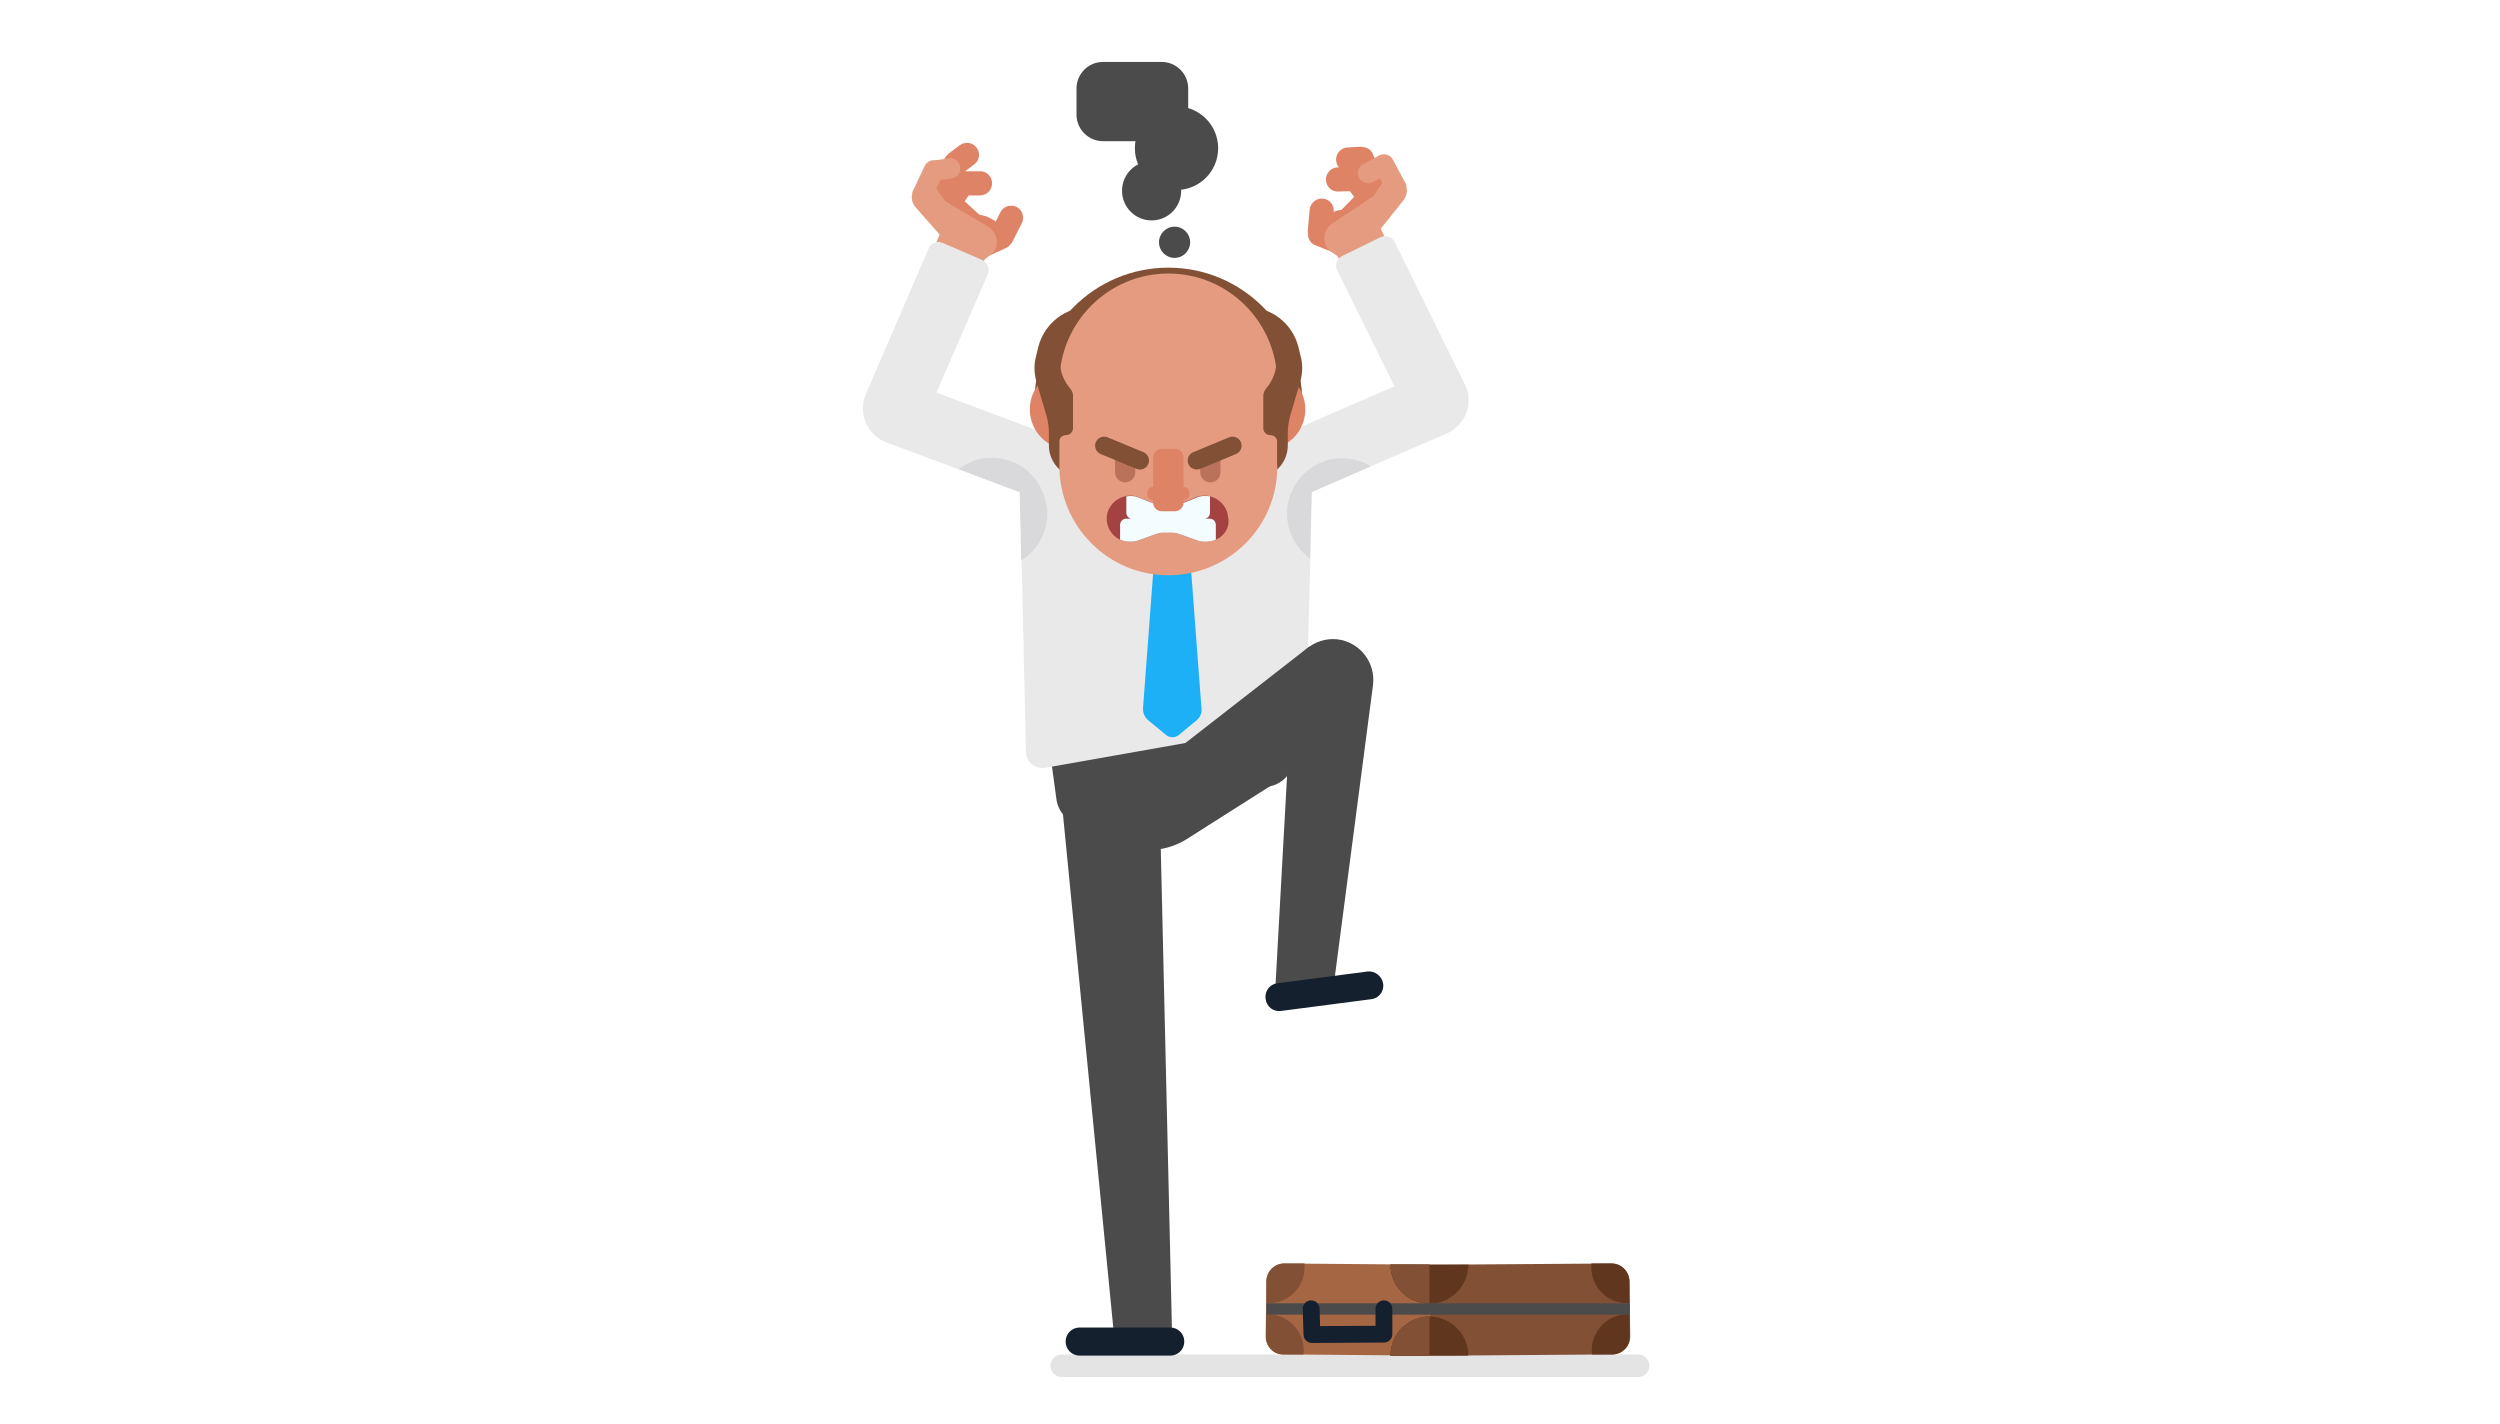 <?xml version="1.0" encoding="UTF-8"?>
<svg width="288px" height="164px" viewBox="0 0 288 164" version="1.1" xmlns="http://www.w3.org/2000/svg" xmlns:xlink="http://www.w3.org/1999/xlink">
    <!-- Generator: Sketch 52.6 (67491) - http://www.bohemiancoding.com/sketch -->
    <title>what are your grandparents names? copy 11</title>
    <desc>Created with Sketch.</desc>
    <g id="what-are-your-grandparents-names?-copy-11" stroke="none" stroke-width="1" fill="none" fill-rule="evenodd">
        <rect fill="#FFFFFF" x="0" y="0" width="288" height="164"></rect>
        <g id="man_angry" transform="translate(99, 7)">
            <ellipse id="Oval" fill="#825035" cx="35.593" cy="39.304" rx="15.421" ry="15.47"></ellipse>
            <g id="Group" transform="translate(5.828, 9.444)">
                <polygon id="Shape" fill="#DE8366" points="6.007 6.476 8.562 8.814 7.979 9.938 4.438 8.23"></polygon>
                <g id="Shape">
                    <g id="Group" transform="translate(5.379, 7.195)" fill="#DE8366">
                        <path d="M6.948,0.225 C6.276,-0.135 5.424,0.09 5.066,0.764 L3.9,3.058 L6.321,4.407 L7.486,2.114 C7.845,1.439 7.621,0.585 6.948,0.225 Z" id="Path"></path>
                        <path d="M6.41,3.148 C6.141,2.428 5.334,2.114 4.617,2.383 L0,4.497 L1.031,7.06 L5.648,4.947 C6.321,4.677 6.679,3.867 6.41,3.148 Z" id="Path"></path>
                    </g>
                    <path d="M6.007,9.039 C6.007,9.039 7.8,6.88 10.848,9.893 C10.848,9.893 13.359,10.658 10.848,11.153 C8.338,11.602 8.338,11.602 8.338,11.602 L6.007,9.039 Z" id="Path" fill="#DE8366"></path>
                    <g id="Group" transform="translate(2.241, 0)" fill="#DE8366">
                        <path d="M7.217,4.587 C7.262,5.351 6.679,6.026 5.917,6.071 L4.348,6.071 L3.407,3.283 L5.738,3.283 C6.545,3.238 7.172,3.822 7.217,4.587 Z" id="Path"></path>
                        <path d="M4.483,3.508 C5.155,3.912 5.334,4.767 4.976,5.396 L2.421,9.174 L0.179,7.51 L2.645,3.957 C3.003,3.328 3.855,3.103 4.483,3.508 Z" id="Path"></path>
                        <path d="M5.379,0.495 C5.872,1.079 5.828,1.934 5.245,2.428 L3.99,3.373 L2.197,1.259 L3.452,0.315 C4.034,-0.135 4.886,-0.09 5.379,0.495 Z" id="Path"></path>
                        <path d="M3.362,1.124 C4.079,1.349 4.483,2.159 4.259,2.878 L2.421,7.645 L0.269,5.621 L1.659,2.024 C1.883,1.304 2.645,0.899 3.362,1.124 Z" id="Path"></path>
                    </g>
                    <path d="M9.01,9.669 L4.079,6.746 L2.017,3.912 L0.852,4.902 C0.045,5.576 2.22044605e-16,6.791 0.717,7.51 L3.407,10.568 L1.703,14.885 L6.634,17.269 L8.607,13.446 L9.279,12.907 C9.369,12.862 9.414,12.772 9.503,12.727 C10.355,11.827 10.086,10.343 9.01,9.669 Z" id="Path" fill="#E59B80"></path>
                    <path d="M5.783,2.743 C5.917,3.373 5.469,4.002 4.841,4.092 L2.69,4.407 L2.286,2.114 L4.438,1.799 C5.066,1.664 5.648,2.114 5.783,2.743 Z" id="Path" fill="#E59B80"></path>
                    <path d="M3.183,2.114 C3.766,2.383 4.079,3.058 3.81,3.643 L1.972,7.555 L0.269,5.711 L1.659,2.743 C1.883,2.159 2.6,1.844 3.183,2.114 Z" id="Path" fill="#E59B80"></path>
                </g>
            </g>
            <g id="Group" transform="translate(51.552, 9.893)">
                <polygon id="Shape" fill="#DE8366" points="5.738 5.486 3.317 7.96 3.99 9.039 7.397 7.15"></polygon>
                <g id="Shape">
                    <g id="Group" transform="translate(0, 5.846)" fill="#DE8366">
                        <path d="M1.793,0.135 C2.555,0.18 3.138,0.809 3.093,1.574 L2.869,4.137 L0.09,4.002 L0.314,1.439 C0.403,0.675 1.031,0.09 1.793,0.135 Z" id="Path"></path>
                        <path d="M0.179,3.778 C0.448,3.058 1.21,2.653 1.928,2.923 L6.634,4.812 L5.738,7.42 L1.031,5.531 C0.314,5.307 -0.045,4.497 0.179,3.778 Z" id="Path"></path>
                    </g>
                    <path d="M1.166,10.253 C3.676,10.613 3.676,10.613 3.676,10.613 L5.872,7.915 C5.872,7.915 3.945,5.891 1.121,8.994 L1.166,10.253 Z" id="Path" fill="#DE8366"></path>
                    <g id="Group" transform="translate(1.793, 0)" fill="#DE8366">
                        <path d="M0.403,3.778 C0.403,4.542 0.986,5.172 1.748,5.172 L3.317,5.127 L4.124,2.293 L1.793,2.383 C1.031,2.383 0.403,3.013 0.403,3.778 Z" id="Path"></path>
                        <path d="M3.093,2.563 C2.466,2.968 2.286,3.867 2.69,4.497 L5.424,8.14 L7.576,6.341 L4.976,2.923 C4.572,2.293 3.721,2.114 3.093,2.563 Z" id="Path"></path>
                        <path d="M1.569,1.484 C1.569,2.249 2.197,2.878 2.959,2.878 L4.528,2.788 L4.528,-7.10542736e-15 L2.959,0.09 C2.197,0.09 1.569,0.72 1.569,1.484 Z" id="Path"></path>
                        <path d="M4.079,0.135 C3.362,0.405 3.003,1.214 3.272,1.934 L5.334,6.566 L7.397,4.407 L5.828,0.899 C5.603,0.225 4.797,-0.135 4.079,0.135 Z" id="Path"></path>
                    </g>
                    <path d="M2.914,8.859 L7.71,5.666 L9.593,2.743 L10.803,3.643 C11.655,4.272 11.745,5.441 11.072,6.251 L8.517,9.444 L10.445,13.671 L5.648,16.279 L3.497,12.592 L2.779,12.097 C2.69,12.052 2.645,12.007 2.555,11.917 C1.703,11.063 1.883,9.534 2.914,8.859 Z" id="Path" fill="#E59B80"></path>
                    <path d="M6.007,3.553 C6.276,4.137 6.993,4.362 7.576,4.092 L9.503,3.058 L8.472,0.944 L6.545,1.979 C5.962,2.249 5.693,2.968 6.007,3.553 Z" id="Path" fill="#E59B80"></path>
                    <path d="M8.383,0.989 C7.8,1.259 7.531,1.979 7.845,2.563 L9.862,6.386 L11.476,4.452 L9.952,1.574 C9.638,0.944 8.966,0.72 8.383,0.989 Z" id="Path" fill="#E59B80"></path>
                </g>
            </g>
            <polygon id="Shape" fill="#4B4B4B" points="36.041 147.548 29.407 147.548 22.414 76.225 34.383 76.225"></polygon>
            <path d="M89.7,151.64 L23.31,151.64 C22.593,151.64 22.01,151.056 22.01,150.336 C22.01,149.617 22.593,149.032 23.31,149.032 L89.7,149.032 C90.417,149.032 91,149.617 91,150.336 C91,151.056 90.417,151.64 89.7,151.64 Z" id="Shape" fill="#E4E4E4"></path>
            <path d="M37.431,147.548 C37.431,148.447 36.714,149.167 35.817,149.167 L25.372,149.167 C24.476,149.167 23.759,148.447 23.759,147.548 C23.759,146.649 24.476,145.929 25.372,145.929 L35.817,145.929 C36.714,145.929 37.431,146.649 37.431,147.548 Z" id="Shape" fill="#14202D"></path>
            <path d="M49.4,74.696 L50.028,79.283 C50.476,81.262 49.221,83.195 47.248,83.6 L27.031,88.052 C25.059,88.502 23.131,87.243 22.728,85.264 L22.1,80.677" id="Shape" fill="#4B4B4B"></path>
            <path d="M52.269,44.206 L52.224,46.814 L52.134,49.692 L51.955,57.337 L51.462,76.135 L21.472,81.441 C20.307,81.666 19.186,80.812 19.186,79.598 L18.693,57.562 L18.514,49.692 L18.469,46.589 L18.424,44.161 L52.269,44.161 L52.269,44.206 Z" id="Shape" fill="#E9E9EA"></path>
            <path d="M38.821,76 L36.803,77.664 C36.355,78.024 35.772,78.024 35.324,77.664 L33.307,76 C32.859,75.64 32.634,75.101 32.679,74.516 L33.845,59.001 L38.238,59.001 L39.403,74.516 C39.493,75.101 39.269,75.64 38.821,76 Z" id="Shape" fill="#1DB0F6"></path>
            <path d="M26.134,44.701 L23.534,51.626 L21.517,50.862 L18.514,49.737 L11.476,47.084 L3.138,43.981 C0.897,43.127 -0.224,40.563 0.762,38.36 L7.979,21.631 C8.248,21.001 8.966,20.686 9.638,21.001 L14.121,22.935 C14.748,23.205 15.062,23.969 14.793,24.599 L8.876,38.225 L24.834,44.206 L26.134,44.701 Z" id="Shape" fill="#E9E9EA"></path>
            <path d="M67.645,42.947 L58.903,46.724 L52.09,49.692 L49.355,50.862 L47.607,51.626 L44.693,44.836 L46.172,44.206 L61.638,37.505 L55.048,24.149 C54.734,23.52 55.003,22.8 55.631,22.485 L60.024,20.327 C60.652,20.012 61.369,20.282 61.683,20.911 L69.752,37.28 C70.828,39.394 69.841,42.002 67.645,42.947 Z" id="Shape" fill="#E9E9EA"></path>
            <path d="M59.172,71.908 L54.51,107.524 L47.921,106.805 L49.893,71.053 C50.028,68.355 52.403,66.376 55.048,66.646 C57.648,66.961 59.486,69.299 59.172,71.908 Z" id="Shape" fill="#4B4B4B"></path>
            <path d="M51.866,67.456 L36.848,79.148 L31.514,91.2 L34.159,90.885 C35.414,90.75 36.624,90.346 37.7,89.671 L54.062,79.283 L51.866,67.456 Z" id="Shape" fill="#4B4B4B"></path>
            <g id="Group" transform="translate(19.276, 24.284)">
                <g id="Shape">
                    <path d="M27.479,20.507 C30.034,20.507 32.097,18.438 32.097,15.875 C32.097,13.311 30.034,11.243 27.479,11.243 L27.479,20.507 Z" id="Path" fill="#DE8366"></path>
                    <g id="Group">
                        <path d="M4.976,20.507 C2.421,20.507 0.359,18.438 0.359,15.875 C0.359,13.311 2.421,11.243 4.976,11.243 L4.976,20.507 Z" id="Path" fill="#DE8366"></path>
                        <path d="M26.314,23.789 L23.086,23.789 L23.086,4.092 L25.417,4.092 C28.152,4.092 30.572,5.936 31.29,8.634 L31.559,9.759 C31.828,10.703 31.783,11.737 31.514,12.682 L30.348,16.639 C30.169,17.269 30.079,17.943 30.079,18.573 L30.079,20.012 C30.079,22.125 28.376,23.789 26.314,23.789 Z" id="Path" fill="#825035"></path>
                        <path d="M6.321,23.789 L9.548,23.789 L9.548,4.092 L7.217,4.092 C4.483,4.092 2.062,5.936 1.345,8.634 L1.076,9.759 C0.807,10.703 0.852,11.737 1.121,12.682 L2.286,16.639 C2.466,17.269 2.555,17.943 2.555,18.573 L2.555,20.012 C2.555,22.125 4.259,23.789 6.321,23.789 Z" id="Path" fill="#825035"></path>
                        <path d="M16.317,34.987 C9.369,34.987 3.766,29.321 3.766,22.395 L3.766,12.817 C3.766,5.846 9.414,0.225 16.317,0.225 C23.266,0.225 28.869,5.891 28.869,12.817 L28.869,22.395 C28.914,29.366 23.266,34.987 16.317,34.987 Z" id="Path" fill="#E59B80"></path>
                        <path d="M21.338,21.271 C20.934,21.541 20.486,21.856 19.993,22.125 L19.993,23.115 C19.993,23.744 20.486,24.284 21.159,24.284 C21.831,24.284 22.324,23.789 22.324,23.115 L22.324,20.641 C21.966,20.821 21.652,21.046 21.338,21.271 Z" id="Path" fill="#BA725B"></path>
                        <g transform="translate(8.966, 25.633)" id="Path">
                            <path d="M12.821,5.262 C12.507,5.396 12.103,5.486 11.7,5.486 L11.521,5.486 C11.252,5.486 10.938,5.441 10.714,5.351 L8.562,4.587 C8.338,4.497 8.069,4.452 7.8,4.452 L7.262,4.452 L6.724,4.452 C6.455,4.452 6.231,4.497 5.962,4.587 L3.855,5.351 C3.586,5.441 3.317,5.486 3.048,5.486 L2.914,5.486 C2.51,5.486 2.152,5.396 1.793,5.262 C0.807,4.812 0.134,3.733 0.269,2.518 C0.403,1.349 1.345,0.45 2.466,0.225 C2.645,0.18 2.824,0.18 3.003,0.18 C3.317,0.18 3.631,0.225 3.9,0.36 L5.917,1.169 C6.186,1.304 6.5,1.349 6.814,1.349 L7.666,1.349 C7.979,1.349 8.293,1.304 8.562,1.169 L10.579,0.36 C10.848,0.225 11.162,0.18 11.476,0.18 C11.655,0.18 11.834,0.18 12.014,0.225 C13.134,0.45 14.076,1.349 14.21,2.518 C14.524,3.733 13.852,4.812 12.821,5.262 Z" fill="#A44242"></path>
                            <path d="M12.148,0.27 L12.148,2.159 C12.148,2.473 11.924,2.743 11.655,2.833 C11.566,2.878 11.521,2.878 11.431,2.878 L3.228,2.878 C3.138,2.878 3.048,2.878 3.003,2.833 C2.734,2.743 2.51,2.473 2.51,2.159 L2.51,0.27 C2.69,0.225 2.869,0.225 3.048,0.225 C3.362,0.225 3.676,0.27 3.945,0.405 L5.962,1.214 C6.231,1.349 6.545,1.394 6.859,1.394 L7.71,1.394 C8.024,1.394 8.338,1.349 8.607,1.214 L10.624,0.405 C10.893,0.27 11.207,0.225 11.521,0.225 C11.79,0.225 12.014,0.225 12.148,0.27 Z" fill="#F3FCFF"></path>
                            <path d="M12.821,3.553 L12.821,5.262 C12.507,5.396 12.103,5.486 11.7,5.486 L11.521,5.486 C11.252,5.486 10.938,5.441 10.714,5.351 L8.562,4.587 C8.338,4.497 8.069,4.452 7.8,4.452 L7.262,4.452 L6.724,4.452 C6.455,4.452 6.231,4.497 5.962,4.587 L3.855,5.351 C3.586,5.441 3.317,5.486 3.048,5.486 L2.914,5.486 C2.51,5.486 2.152,5.396 1.793,5.262 L1.793,3.553 C1.793,3.148 2.107,2.833 2.51,2.833 L12.103,2.833 C12.507,2.833 12.821,3.148 12.821,3.553 Z" fill="#F3FCFF"></path>
                        </g>
                        <g transform="translate(8.517, 19.787)" id="Path">
                            <path d="M7.038,7.825 L8.562,7.825 C9.1,7.825 9.548,7.375 9.548,6.836 L9.548,1.619 C9.548,1.079 9.1,0.63 8.562,0.63 L7.038,0.63 C6.5,0.63 6.052,1.079 6.052,1.619 L6.052,6.836 C6.052,7.42 6.5,7.825 7.038,7.825 Z" fill="#DE8366"></path>
                            <path d="M2.645,1.484 C3.048,1.754 3.497,2.069 3.99,2.338 L3.99,3.328 C3.99,3.957 3.497,4.497 2.824,4.497 C2.197,4.497 1.659,4.002 1.659,3.328 L1.659,0.854 C1.972,1.034 2.286,1.259 2.645,1.484 Z" fill="#BA725B"></path>
                            <path d="M0.403,0.27 L4.528,1.979" stroke="#825035" stroke-width="2.081" stroke-linecap="round"></path>
                            <path d="M15.197,0.27 L11.072,1.979" stroke="#825035" stroke-width="2.081" stroke-linecap="round"></path>
                        </g>
                        <path d="M28.779,8.859 L28.779,10.298 C28.779,11.467 28.331,12.592 27.569,13.491 C27.39,13.716 27.255,13.986 27.255,14.301 L27.255,18.033 C27.255,18.483 27.614,18.843 28.062,18.843 C28.51,18.843 28.869,19.202 28.869,19.652 L28.869,22.395 L29.586,20.776 L29.497,12.232 L28.779,8.859 Z" id="Path" fill="#825035"></path>
                        <path d="M3.81,8.859 L3.81,10.298 C3.81,11.467 4.259,12.592 5.021,13.491 C5.2,13.716 5.334,13.986 5.334,14.301 L5.334,18.033 C5.334,18.483 4.976,18.843 4.528,18.843 C4.079,18.843 3.721,19.202 3.721,19.652 L3.721,22.395 L3.003,20.776 L3.093,12.232 L3.81,8.859 Z" id="Path" fill="#825035"></path>
                    </g>
                </g>
                <path d="M18.11,26.308 L14.524,26.308 C14.166,26.308 13.897,26.038 13.897,25.678 L13.897,25.453 C13.897,25.093 14.166,24.824 14.524,24.824 L18.11,24.824 C18.469,24.824 18.738,25.093 18.738,25.453 L18.738,25.678 C18.738,26.038 18.469,26.308 18.11,26.308 Z" id="Shape" fill="#DE8366"></path>
            </g>
            <path d="M60.338,106.31 C60.472,107.209 59.845,108.019 58.948,108.109 L48.593,109.458 C47.697,109.593 46.89,108.963 46.8,108.064 C46.666,107.164 47.293,106.355 48.19,106.265 L58.545,104.916 C59.397,104.826 60.203,105.456 60.338,106.31 Z" id="Shape" fill="#14202D"></path>
            <g id="Group" transform="translate(24.655, 0)" fill="#4B4B4B">
                <ellipse id="Oval" cx="9.01" cy="14.975" rx="3.407" ry="3.418"></ellipse>
                <ellipse id="Oval" cx="11.655" cy="20.911" rx="1.793" ry="1.799"></ellipse>
                <ellipse id="Oval" cx="11.879" cy="10.073" rx="4.797" ry="4.812"></ellipse>
                <path d="M10.176,9.264 L3.407,9.264 C1.748,9.264 0.359,7.915 0.359,6.206 L0.359,3.193 C0.359,1.529 1.703,0.135 3.407,0.135 L10.176,0.135 C11.834,0.135 13.224,1.484 13.224,3.193 L13.224,6.206 C13.224,7.915 11.879,9.264 10.176,9.264 Z" id="Shape"></path>
            </g>
            <path d="M58.903,46.724 L52.09,49.692 L51.91,57.337 C50.297,56.168 49.266,54.279 49.266,52.166 C49.266,51.716 49.31,51.266 49.4,50.862 C49.759,49.153 50.79,47.714 52.179,46.814 C53.166,46.185 54.331,45.78 55.631,45.78 C56.841,45.825 57.962,46.14 58.903,46.724 Z" id="Shape" fill="#D9D9DB"></path>
            <path d="M21.652,52.166 C21.652,54.459 20.441,56.438 18.648,57.562 L18.469,49.692 L11.431,47.039 C12.507,46.23 13.807,45.735 15.241,45.735 C16.362,45.735 17.438,46.05 18.379,46.544 C19.948,47.444 21.069,48.973 21.472,50.772 C21.607,51.311 21.652,51.716 21.652,52.166 Z" id="Shape" fill="#D9D9DB"></path>
            <g id="Group" transform="translate(46.621, 138.509)">
                <g>
                    <g id="Shape">
                        <path d="M19.052,10.658 L2.197,10.523 C1.076,10.523 0.179,9.579 0.179,8.454 L0.269,2.069 C0.269,0.944 1.21,0.045 2.331,0.045 L19.097,0.18" id="Path" fill="#A56644"></path>
                        <path d="M19.052,0.18 L20.8,0.18 L40.031,0.045 C41.152,0.045 42.048,0.944 42.093,2.069 L42.183,8.454 C42.183,9.579 41.286,10.478 40.166,10.523 L20.934,10.658 L19.052,10.658 L19.052,0.18 Z" id="Path" fill="#825035"></path>
                        <path d="M23.534,0.18 C23.534,2.653 21.517,4.677 19.052,4.677 C16.586,4.677 14.569,2.653 14.569,0.18" id="Path" fill="#61361E"></path>
                        <path d="M14.569,10.658 C14.569,8.185 16.586,6.161 19.052,6.161 C21.517,6.161 23.534,8.185 23.534,10.658 L14.569,10.658 Z" id="Path" fill="#61361E"></path>
                        <path d="M2.197,10.523 L4.528,10.523 C4.528,10.388 4.572,10.253 4.572,10.073 C4.572,7.78 2.734,5.891 0.448,5.891 C0.359,5.891 0.269,5.891 0.224,5.891 L0.224,8.409 C0.179,9.579 1.076,10.523 2.197,10.523 Z" id="Path" fill="#825035"></path>
                        <path d="M0.493,4.632 C2.779,4.632 4.662,2.788 4.662,0.495 C4.662,0.36 4.662,0.225 4.662,0.045 L2.331,0.045 C1.21,0.045 0.314,0.944 0.269,2.069 L0.269,4.587 C0.314,4.632 0.403,4.632 0.493,4.632 Z" id="Path" fill="#825035"></path>
                    </g>
                    <g id="Shape" transform="translate(37.655, 0)" fill="#61361E">
                        <path d="M2.466,10.523 L0.134,10.523 C0.134,10.388 0.09,10.253 0.09,10.073 C0.09,7.78 1.928,5.891 4.214,5.891 C4.303,5.891 4.393,5.891 4.438,5.891 L4.438,8.409 C4.528,9.579 3.586,10.523 2.466,10.523 Z" id="Path"></path>
                        <path d="M4.214,4.632 C1.928,4.632 0.045,2.788 0.045,0.495 C0.045,0.36 0.045,0.225 0.045,0.045 L2.376,0.045 C3.497,0.045 4.393,0.944 4.438,2.069 L4.438,4.587 C4.348,4.632 4.259,4.632 4.214,4.632 Z" id="Path"></path>
                    </g>
                    <path d="M19.052,0.18 L19.052,4.677 C16.586,4.677 14.569,2.653 14.569,0.18 L19.052,0.18 Z" id="Shape" fill="#61361E"></path>
                    <path d="M19.052,6.161 L19.052,10.658 L14.569,10.658 C14.569,8.185 16.586,6.161 19.052,6.161 Z" id="Shape" fill="#61361E"></path>
                    <path d="M19.052,0.18 L19.052,4.677 C16.586,4.677 14.569,2.653 14.569,0.18 L19.052,0.18 Z" id="Shape" fill="#825035"></path>
                    <path d="M19.052,6.161 L19.052,10.658 L14.569,10.658 C14.569,8.185 16.586,6.161 19.052,6.161 Z" id="Shape" fill="#825035"></path>
                    <rect id="Rectangle-path" fill="#4B4B4B" x="0.269" y="4.632" width="41.869" height="1.304"></rect>
                </g>
                <polyline id="Shape" stroke="#14202D" stroke-width="1.938" stroke-linecap="round" stroke-linejoin="round" points="13.807 5.262 13.807 8.185 5.514 8.23 5.424 5.262"></polyline>
            </g>
        </g>
    </g>
</svg>